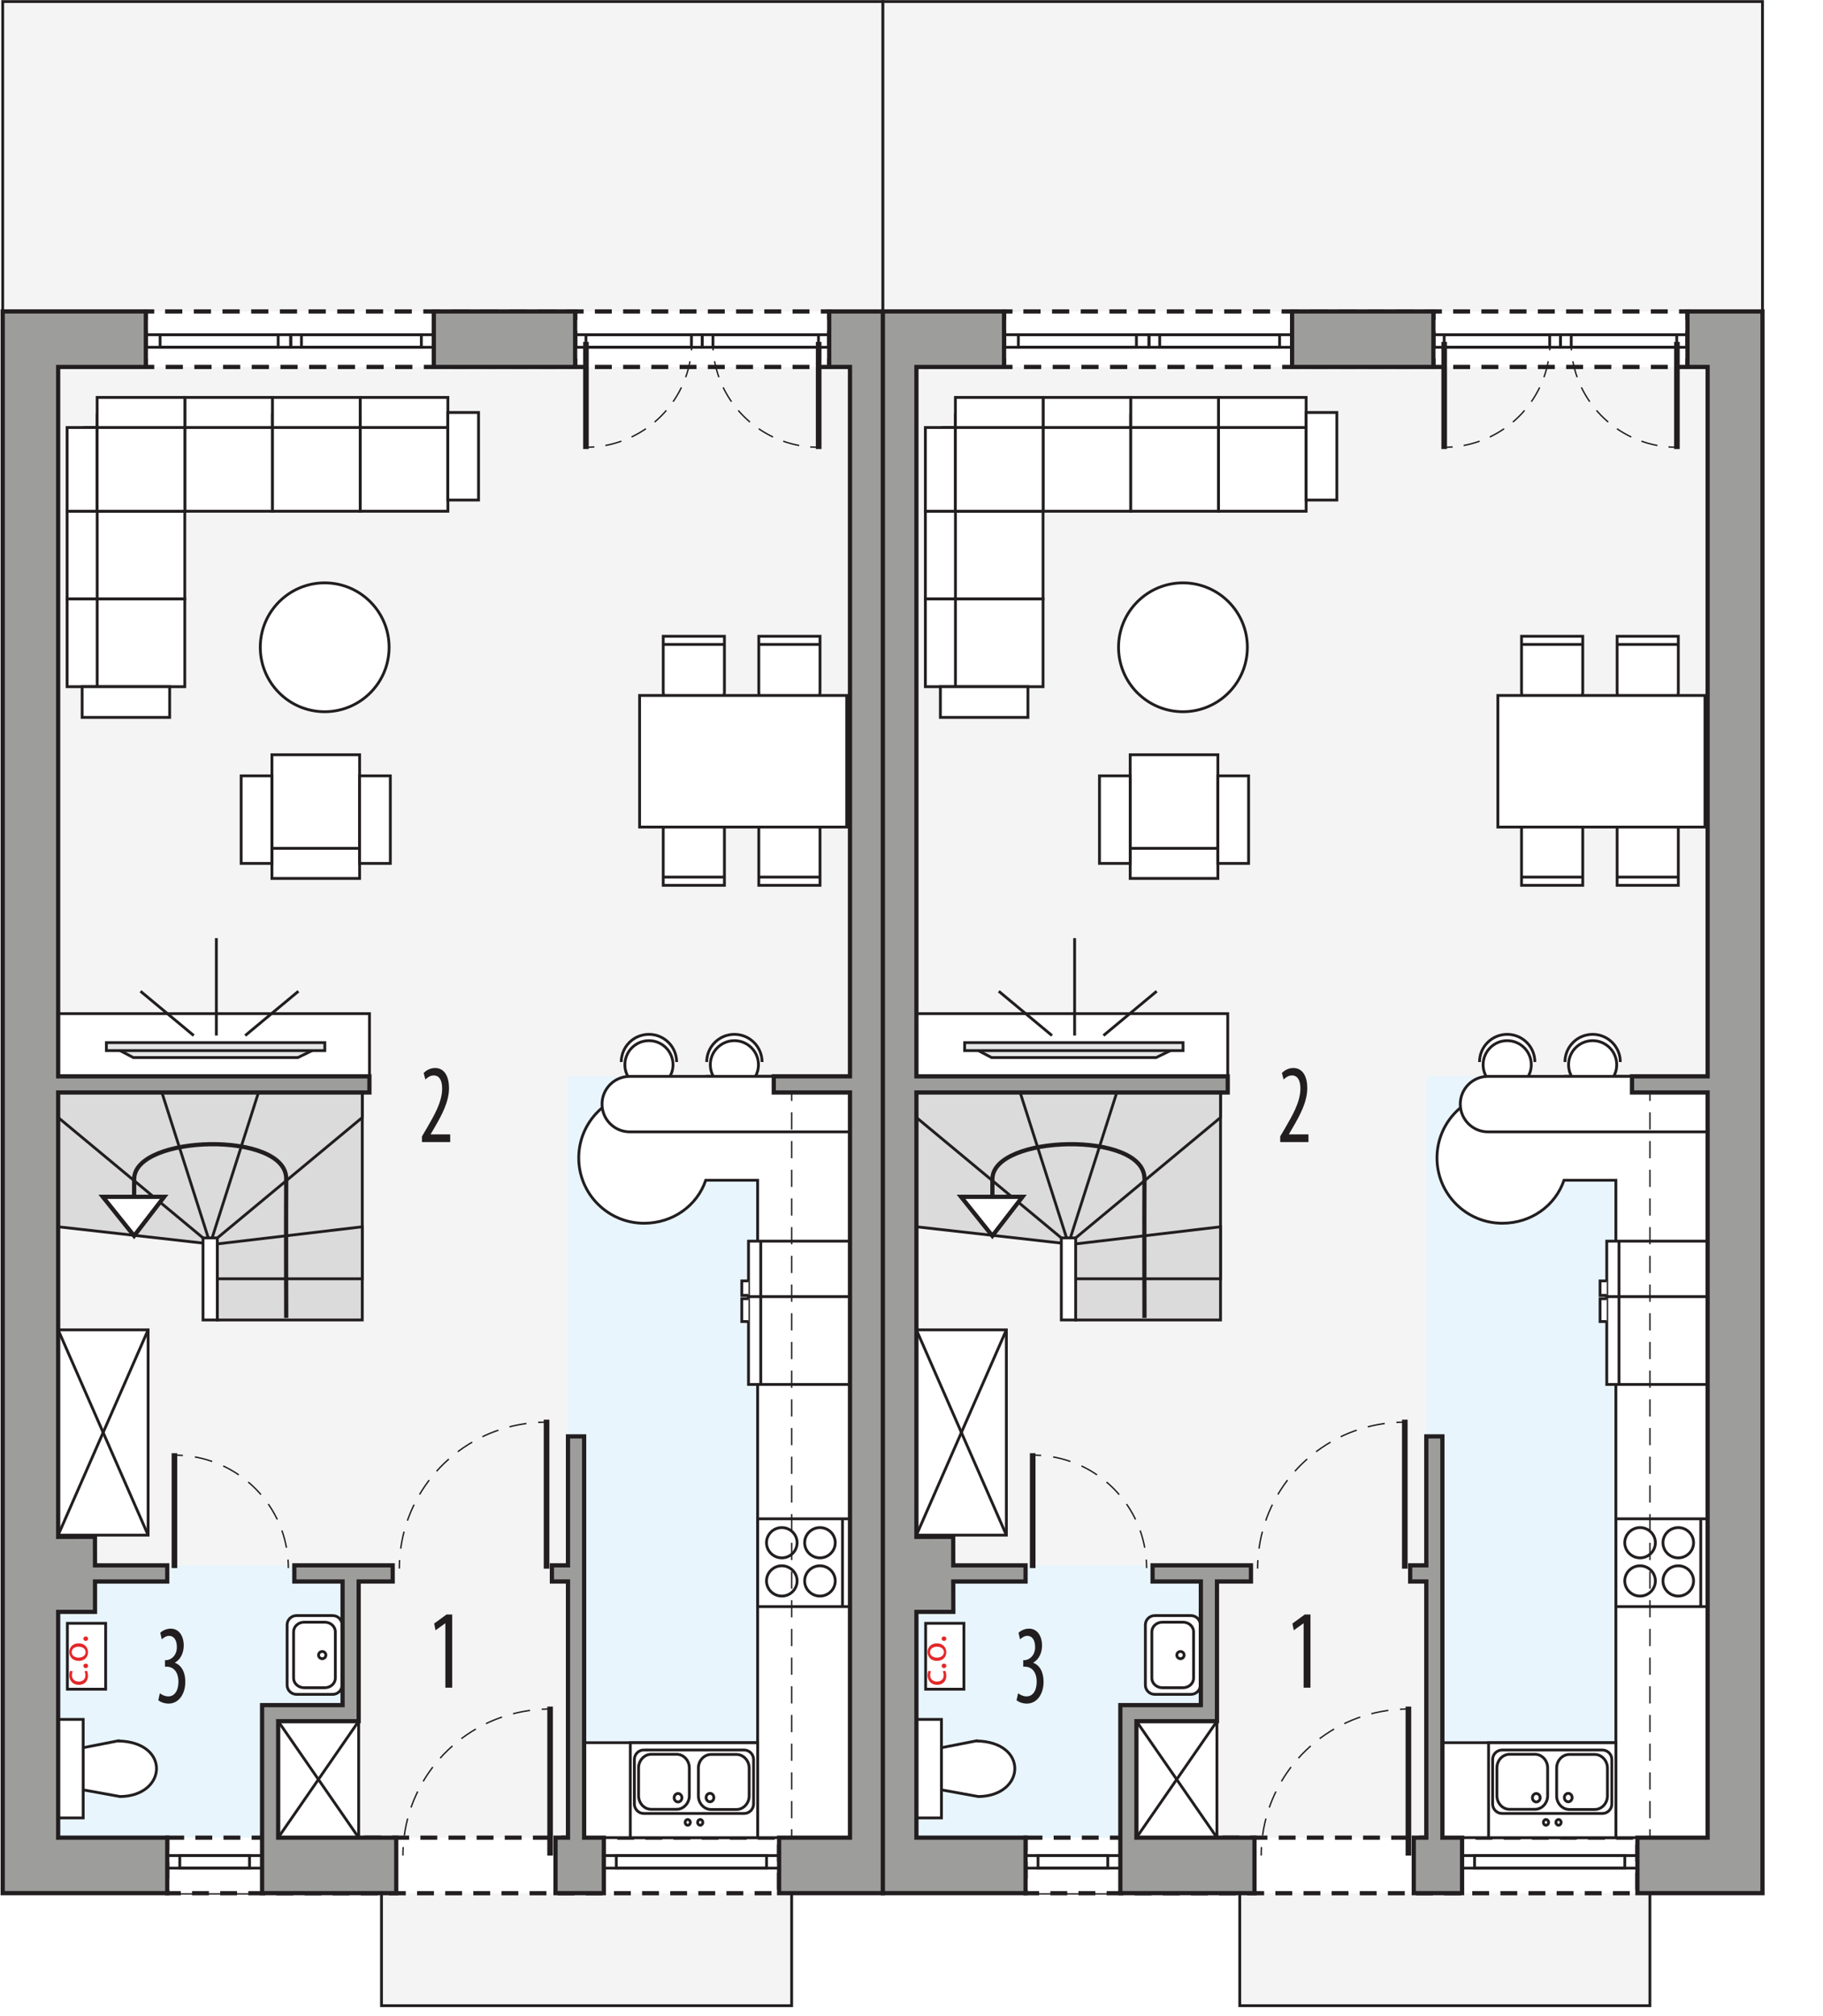 <?xml version="1.0" encoding="UTF-8"?><svg id="a" xmlns="http://www.w3.org/2000/svg" xmlns:xlink="http://www.w3.org/1999/xlink" viewBox="0 0 324.07 358.26"><defs><filter id="b" filterUnits="userSpaceOnUse"><feOffset dx="-.85" dy=".85"/><feGaussianBlur result="c" stdDeviation=".71"/><feFlood flood-color="#221e20" flood-opacity=".75"/><feComposite in2="c" operator="in"/><feComposite in="SourceGraphic"/></filter><filter id="d" filterUnits="userSpaceOnUse"><feOffset dx="-.85" dy=".85"/><feGaussianBlur result="e" stdDeviation=".71"/><feFlood flood-color="#221e20" flood-opacity=".75"/><feComposite in2="e" operator="in"/><feComposite in="SourceGraphic"/></filter></defs><polygon points="156.95 .28 .48 .28 .48 56.35 102.25 56.35 .48 55.35 .48 336.46 67.82 336.46 67.82 356.46 140.73 356.46 140.73 336.46 156.95 336.46 156.95 .28" style="fill:#f4f4f4; stroke:#221e20; stroke-miterlimit:10; stroke-width:.5px;"/><polygon points="60.9 278.2 10.34 278.2 10.34 326.6 46.59 326.6 46.59 303.04 60.9 303.04 60.9 278.2" style="fill:#e8f5fc; fill-rule:evenodd; stroke-width:0px;"/><rect x="100.97" y="191.29" width="50.89" height="135.3" style="fill:#e8f5fc; stroke-width:0px;"/><rect x="25.92" y="55.35" width="76.33" height="9.87" style="fill:#fff; stroke-width:0px;"/><polyline points="102.25 56.85 102.25 55.35 100.75 55.35" style="fill:none; stroke:#221e20; stroke-miterlimit:10; stroke-width:.75px;"/><line x1="98.71" y1="55.35" x2="28.44" y2="55.35" style="fill:none; stroke:#221e20; stroke-dasharray:0 0 3.06 2.04; stroke-miterlimit:10; stroke-width:.75px;"/><polyline points="27.42 55.35 25.92 55.35 25.92 56.85" style="fill:none; stroke:#221e20; stroke-miterlimit:10; stroke-width:.75px;"/><line x1="25.92" y1="58.81" x2="25.92" y2="62.74" style="fill:none; stroke:#221e20; stroke-dasharray:0 0 2.94 1.96; stroke-miterlimit:10; stroke-width:.75px;"/><polyline points="25.92 63.72 25.92 65.22 27.42 65.22" style="fill:none; stroke:#221e20; stroke-miterlimit:10; stroke-width:.75px;"/><line x1="29.45" y1="65.22" x2="99.73" y2="65.22" style="fill:none; stroke:#221e20; stroke-dasharray:0 0 3.06 2.04; stroke-miterlimit:10; stroke-width:.75px;"/><polyline points="100.75 65.22 102.25 65.22 102.25 63.72" style="fill:none; stroke:#221e20; stroke-miterlimit:10; stroke-width:.75px;"/><line x1="102.25" y1="61.76" x2="102.25" y2="57.83" style="fill:none; stroke:#221e20; stroke-dasharray:0 0 2.94 1.96; stroke-miterlimit:10; stroke-width:.75px;"/><rect x="102.25" y="55.35" width="45.16" height="9.87" style="fill:#fff; stroke-width:0px;"/><polyline points="147.41 56.85 147.41 55.35 145.91 55.35" style="fill:none; stroke:#221e20; stroke-miterlimit:10; stroke-width:.75px;"/><line x1="143.9" y1="55.35" x2="104.75" y2="55.35" style="fill:none; stroke:#221e20; stroke-dasharray:0 0 3.01 2.01; stroke-miterlimit:10; stroke-width:.75px;"/><polyline points="103.75 55.35 102.25 55.35 102.25 56.85" style="fill:none; stroke:#221e20; stroke-miterlimit:10; stroke-width:.75px;"/><line x1="102.25" y1="58.81" x2="102.25" y2="62.74" style="fill:none; stroke:#221e20; stroke-dasharray:0 0 2.94 1.96; stroke-miterlimit:10; stroke-width:.75px;"/><polyline points="102.25 63.72 102.25 65.22 103.75 65.22" style="fill:none; stroke:#221e20; stroke-miterlimit:10; stroke-width:.75px;"/><line x1="105.75" y1="65.22" x2="144.9" y2="65.22" style="fill:none; stroke:#221e20; stroke-dasharray:0 0 3.01 2.01; stroke-miterlimit:10; stroke-width:.75px;"/><polyline points="145.91 65.22 147.41 65.22 147.41 63.72" style="fill:none; stroke:#221e20; stroke-miterlimit:10; stroke-width:.75px;"/><line x1="147.41" y1="61.76" x2="147.41" y2="57.83" style="fill:none; stroke:#221e20; stroke-dasharray:0 0 2.94 1.96; stroke-miterlimit:10; stroke-width:.75px;"/><rect x="29.73" y="326.6" width="108.77" height="9.87" style="fill:#fff; stroke:#221e20; stroke-dasharray:0 0 3 2; stroke-miterlimit:10; stroke-width:.75px;"/><rect x="10.34" y="236.35" width="15.99" height="36.48" style="fill:#fff; stroke:#221e20; stroke-miterlimit:22.93; stroke-width:.5px;"/><line x1="10.34" y1="236.35" x2="26.33" y2="272.83" style="fill:#fff; stroke:#221e20; stroke-miterlimit:22.93; stroke-width:.5px;"/><line x1="26.33" y1="236.35" x2="10.34" y2="272.83" style="fill:#fff; stroke:#221e20; stroke-miterlimit:22.93; stroke-width:.5px;"/><rect x="49.45" y="305.9" width="14.31" height="20.69" style="fill:#fff; stroke:#221e20; stroke-miterlimit:22.93; stroke-width:.5px;"/><line x1="49.45" y1="305.9" x2="63.76" y2="326.6" style="fill:#fff; stroke:#221e20; stroke-miterlimit:22.93; stroke-width:.5px;"/><line x1="63.76" y1="305.9" x2="49.45" y2="326.6" style="fill:#fff; stroke:#221e20; stroke-miterlimit:22.93; stroke-width:.5px;"/><polygon points="38.64 194.16 10.34 194.16 10.34 218.03 38.64 221.22 38.64 234.59 64.4 234.59 64.4 194.16 38.64 194.16" style="fill:#dbdbdb; fill-rule:evenodd; stroke:#221e20; stroke-miterlimit:22.93; stroke-width:.5px;"/><polygon points="64.4 218.03 38.64 221.07 38.64 227.27 64.4 227.27 64.4 218.03" style="fill:#dbdbdb; fill-rule:evenodd; stroke:#221e20; stroke-miterlimit:22.93; stroke-width:.5px;"/><polygon points="64.4 194.16 45.95 194.16 37.37 221.07 64.4 198.61 64.4 194.16" style="fill:#dbdbdb; fill-rule:evenodd; stroke:#221e20; stroke-miterlimit:22.93; stroke-width:.5px;"/><polygon points="10.34 194.16 28.78 194.16 37.37 221.07 10.34 198.61 10.34 194.16" style="fill:#dbdbdb; fill-rule:evenodd; stroke:#221e20; stroke-miterlimit:22.93; stroke-width:.5px;"/><rect x="36.09" y="220.01" width="2.54" height="14.58" style="fill:#fff; stroke:#221e20; stroke-miterlimit:22.93; stroke-width:.5px;"/><path d="M20.96,309.4l-6.18,1.21v7.49l6.57,1.19c8.37-.1,9.02-9.73-.39-9.88Z" style="fill:#fff; fill-rule:evenodd; stroke:#221e20; stroke-miterlimit:22.93; stroke-width:.5px;"/><rect x="10.34" y="305.58" width="4.45" height="17.51" style="fill:#fff; stroke:#221e20; stroke-miterlimit:22.93; stroke-width:.5px;"/><path d="M52.72,301.13c-.93,0-1.68-.74-1.68-1.65v-10.7c0-.91.75-1.65,1.68-1.65h6.41c.93,0,1.68.74,1.68,1.65v10.7c0,.91-.75,1.65-1.68,1.65h-6.41Z" style="fill:#fff; fill-rule:evenodd; stroke:#221e20; stroke-miterlimit:22.93; stroke-width:.5px;"/><path d="M54.07,299.95c-1.04,0-1.88-.77-1.88-1.71v-8.23c0-.94.84-1.71,1.88-1.71h3.66c1.04,0,1.88.77,1.88,1.71v8.23c0,.95-.84,1.71-1.88,1.71h-3.66Z" style="fill:#fff; fill-rule:evenodd; stroke:#221e20; stroke-miterlimit:22.93; stroke-width:.5px;"/><path d="M57.28,294.79c-.36,0-.65-.29-.65-.64s.29-.64.65-.64.65.29.65.64-.29.64-.65.64Z" style="fill:#fff; fill-rule:evenodd; stroke:#221e20; stroke-miterlimit:22.93; stroke-width:.5px;"/><path d="M114.49,194.18c-6.41,0-11.61,5.2-11.61,11.61s5.2,11.61,11.61,11.61c5.09,0,9.41-3.08,10.97-7.64h9.22v99.96h-30.85v16.87h48.02v-135.3h-26.4" style="fill:#fff; stroke:#221e20; stroke-miterlimit:22.93; stroke-width:.5px;"/><rect x="107.34" y="329.78" width="31.17" height="2.23" style="fill:none; stroke:#221e20; stroke-miterlimit:10; stroke-width:.5px;"/><rect x="109.56" y="329.78" width="26.71" height="2.23" style="fill:none; stroke:#221e20; stroke-miterlimit:10; stroke-width:.5px;"/><rect x="29.73" y="329.78" width="16.86" height="2.23" style="fill:none; stroke:#221e20; stroke-miterlimit:10; stroke-width:.5px;"/><rect x="31.96" y="329.78" width="12.4" height="2.23" style="fill:none; stroke:#221e20; stroke-miterlimit:10; stroke-width:.5px;"/><rect x="25.92" y="59.49" width="25.76" height="2.23" style="fill:none; stroke:#221e20; stroke-miterlimit:10; stroke-width:.5px;"/><rect x="28.46" y="59.49" width="20.99" height="2.23" style="fill:none; stroke:#221e20; stroke-miterlimit:10; stroke-width:.5px;"/><rect x="51.68" y="59.49" width="25.44" height="2.23" style="fill:none; stroke:#221e20; stroke-miterlimit:10; stroke-width:.5px;"/><rect x="53.59" y="59.49" width="21.31" height="2.23" style="fill:none; stroke:#221e20; stroke-miterlimit:10; stroke-width:.5px;"/><line x1="97.16" y1="278.79" x2="97.16" y2="252.31" style="fill:none; stroke:#221e20; stroke-miterlimit:22.93;"/><path d="M70.99,278.77c0-.5.01-1,.04-1.5" style="fill:none; stroke:#221e20; stroke-miterlimit:22.93; stroke-width:.25px;"/><path d="M71.23,275.23c1.63-11.88,11.31-21.21,23.4-22.36" style="fill:none; stroke:#221e20; stroke-dasharray:0 0 3.08 2.05; stroke-miterlimit:22.93; stroke-width:.25px;"/><path d="M95.66,252.79c.5-.03,1-.04,1.5-.04" style="fill:none; stroke:#221e20; stroke-miterlimit:22.93; stroke-width:.25px;"/><line x1="97.79" y1="329.78" x2="97.79" y2="303.3" style="fill:none; stroke:#221e20; stroke-miterlimit:22.93;"/><path d="M71.63,329.77c0-.5.01-1,.04-1.5" style="fill:none; stroke:#221e20; stroke-miterlimit:22.93; stroke-width:.25px;"/><path d="M71.87,326.22c1.63-11.88,11.31-21.21,23.4-22.36" style="fill:none; stroke:#221e20; stroke-dasharray:0 0 3.08 2.05; stroke-miterlimit:22.93; stroke-width:.25px;"/><path d="M96.29,303.78c.5-.03,1-.04,1.5-.04" style="fill:none; stroke:#221e20; stroke-miterlimit:22.93; stroke-width:.25px;"/><rect x="102.25" y="59.49" width="22.58" height="2.23" style="fill:none; stroke:#221e20; stroke-miterlimit:10; stroke-width:.5px;"/><rect x="104.16" y="59.49" width="18.76" height="2.23" style="fill:none; stroke:#221e20; stroke-miterlimit:10; stroke-width:.5px;"/><rect x="124.83" y="59.49" width="22.58" height="2.23" style="fill:none; stroke:#221e20; stroke-miterlimit:10; stroke-width:.5px;"/><rect x="126.74" y="59.49" width="18.76" height="2.23" style="fill:none; stroke:#221e20; stroke-miterlimit:10; stroke-width:.5px;"/><line x1="104.16" y1="60.76" x2="104.16" y2="79.81" style="fill:none; stroke:#221e20; stroke-miterlimit:22.93;"/><path d="M122.98,60.77c0,.5-.02,1-.06,1.5" style="fill:none; stroke:#221e20; stroke-miterlimit:22.93; stroke-width:.25px;"/><path d="M122.66,64.21c-1.48,7.9-7.94,14.06-16.03,15.12" style="fill:none; stroke:#221e20; stroke-dasharray:0 0 2.94 1.96; stroke-miterlimit:22.93; stroke-width:.25px;"/><path d="M105.66,79.43c-.49.04-.99.06-1.5.06" style="fill:none; stroke:#221e20; stroke-miterlimit:22.93; stroke-width:.25px;"/><line x1="145.53" y1="60.76" x2="145.53" y2="79.81" style="fill:none; stroke:#221e20; stroke-miterlimit:22.93;"/><path d="M126.71,60.77c0,.5.02,1,.06,1.5" style="fill:none; stroke:#221e20; stroke-miterlimit:22.93; stroke-width:.25px;"/><path d="M127.03,64.21c1.48,7.9,7.94,14.06,16.03,15.12" style="fill:none; stroke:#221e20; stroke-dasharray:0 0 2.94 1.96; stroke-miterlimit:22.93; stroke-width:.25px;"/><path d="M144.03,79.43c.49.04.99.06,1.5.06" style="fill:none; stroke:#221e20; stroke-miterlimit:22.93; stroke-width:.25px;"/><line x1="31.01" y1="278.68" x2="31.01" y2="258.27" style="fill:none; stroke:#221e20; stroke-miterlimit:22.93;"/><path d="M51.26,278.68c0-.5-.02-1-.06-1.5" style="fill:none; stroke:#221e20; stroke-miterlimit:22.93; stroke-width:.25px;"/><path d="M50.93,275.07c-1.57-8.55-8.59-15.21-17.37-16.3" style="fill:none; stroke:#221e20; stroke-dasharray:0 0 3.18 2.12; stroke-miterlimit:22.93; stroke-width:.25px;"/><path d="M32.51,258.67c-.5-.04-1-.05-1.5-.05" style="fill:none; stroke:#221e20; stroke-miterlimit:22.93; stroke-width:.25px;"/><rect x="133.06" y="220.58" width="18.8" height="9.87" style="fill:#fff; stroke:#221e20; stroke-miterlimit:22.93; stroke-width:.5px;"/><line x1="135.24" y1="230.45" x2="135.24" y2="220.58" style="fill:#fff; stroke:#221e20; stroke-miterlimit:22.93; stroke-width:.5px;"/><polyline points="133.06 230.22 131.87 230.22 131.87 227.65 133.06 227.65" style="fill:#fff; fill-rule:evenodd; stroke:#221e20; stroke-miterlimit:22.93; stroke-width:.5px;"/><rect x="133.06" y="230.45" width="18.8" height="15.6" style="fill:#fff; stroke:#221e20; stroke-miterlimit:22.93; stroke-width:.5px;"/><line x1="135.24" y1="230.45" x2="135.24" y2="246.05" style="fill:#fff; stroke:#221e20; stroke-miterlimit:22.93; stroke-width:.5px;"/><polyline points="133.06 230.81 131.87 230.81 131.87 234.87 133.06 234.87" style="fill:#fff; fill-rule:evenodd; stroke:#221e20; stroke-miterlimit:22.93; stroke-width:.5px;"/><rect x="134.69" y="269.93" width="17.19" height="15.6" style="fill:#fff; stroke:#221e20; stroke-miterlimit:22.93; stroke-width:.5px;"/><path d="M143.04,280.97c0-1.48,1.22-2.69,2.72-2.69s2.72,1.21,2.72,2.69-1.22,2.69-2.72,2.69-2.72-1.21-2.72-2.69h0Z" style="fill:#fff; fill-rule:evenodd; stroke:#221e20; stroke-miterlimit:22.93; stroke-width:.5px;"/><path d="M143.04,274.18c0-1.48,1.22-2.69,2.72-2.69s2.72,1.21,2.72,2.69-1.22,2.69-2.72,2.69-2.72-1.21-2.72-2.69h0Z" style="fill:#fff; fill-rule:evenodd; stroke:#221e20; stroke-miterlimit:22.93; stroke-width:.5px;"/><path d="M136.26,274.18c0-1.48,1.22-2.69,2.72-2.69s2.72,1.21,2.72,2.69-1.22,2.69-2.72,2.69-2.72-1.21-2.72-2.69h0Z" style="fill:#fff; fill-rule:evenodd; stroke:#221e20; stroke-miterlimit:22.93; stroke-width:.5px;"/><path d="M136.26,280.97c0-1.48,1.22-2.69,2.72-2.69s2.72,1.21,2.72,2.69-1.22,2.69-2.72,2.69-2.72-1.21-2.72-2.69h0Z" style="fill:#fff; fill-rule:evenodd; stroke:#221e20; stroke-miterlimit:22.93; stroke-width:.5px;"/><line x1="149.77" y1="269.93" x2="149.77" y2="285.53" style="fill:#fff; stroke:#221e20; stroke-miterlimit:22.93; stroke-width:.5px;"/><rect x="10.34" y="180.15" width="55.34" height="11.14" style="fill:#fff; stroke:#221e20; stroke-miterlimit:22.93; stroke-width:.5px;"/><polygon points="20.22 186.13 23.69 187.95 52.96 187.95 56.69 186.13 20.22 186.13" style="fill:#e5e6e6; fill-rule:evenodd; stroke:#221e20; stroke-miterlimit:10; stroke-width:.5px;"/><rect x="18.91" y="185.3" width="38.83" height="1.42" style="fill:#e5e6e6; stroke:#221e20; stroke-miterlimit:10; stroke-width:.5px;"/><line x1="38.46" y1="184.04" x2="38.46" y2="166.73" style="fill:#e5e6e6; stroke:#221e20; stroke-miterlimit:10; stroke-width:.5px;"/><line x1="43.59" y1="184.04" x2="53.05" y2="176.17" style="fill:#e5e6e6; stroke:#221e20; stroke-miterlimit:10; stroke-width:.5px;"/><line x1="24.98" y1="176.17" x2="34.44" y2="184.04" style="fill:#e5e6e6; stroke:#221e20; stroke-miterlimit:10; stroke-width:.5px;"/><path d="M110.44,188.75c0-2.72,2.2-4.92,4.92-4.92s4.92,2.2,4.92,4.92" style="fill:#fff; fill-rule:evenodd; stroke:#221e20; stroke-miterlimit:22.93; stroke-width:.5px;"/><path d="M119.64,189.23c0,2.36-1.92,4.28-4.28,4.28s-4.28-1.92-4.28-4.28,1.92-4.28,4.28-4.28,4.28,1.92,4.28,4.28Z" style="fill:#fff; fill-rule:evenodd; stroke:#221e20; stroke-miterlimit:22.93; stroke-width:.5px;"/><path d="M125.63,188.75c0-2.72,2.2-4.92,4.92-4.92s4.92,2.2,4.92,4.92" style="fill:#fff; fill-rule:evenodd; stroke:#221e20; stroke-miterlimit:22.93; stroke-width:.5px;"/><path d="M134.83,189.23c0,2.36-1.92,4.28-4.28,4.28s-4.28-1.92-4.28-4.28,1.92-4.28,4.28-4.28,4.28,1.92,4.28,4.28Z" style="fill:#fff; fill-rule:evenodd; stroke:#221e20; stroke-miterlimit:22.93; stroke-width:.5px;"/><path d="M151.86,201.16h-39.91c-2.72,0-4.93-2.21-4.93-4.93h0c0-2.73,2.21-4.93,4.93-4.93h39.91" style="fill:#fff; stroke:#221e20; stroke-miterlimit:22.93; stroke-width:.5px;"/><path d="M144.26,124.77h-7.87c-.83,0-1.5-.79-1.5-1.75v-9.94h10.88v9.94c0,.96-.68,1.75-1.51,1.75Z" style="fill:#fff; fill-rule:evenodd; stroke:#221e20; stroke-miterlimit:22.93; stroke-width:.5px;"/><line x1="145.91" y1="114.53" x2="135.03" y2="114.53" style="fill:#fff; stroke:#221e20; stroke-miterlimit:22.93; stroke-width:.5px;"/><path d="M144.26,145.65h-7.87c-.83,0-1.5.79-1.5,1.75v9.94h10.88v-9.94c0-.96-.68-1.75-1.51-1.75Z" style="fill:#fff; fill-rule:evenodd; stroke:#221e20; stroke-miterlimit:22.93; stroke-width:.5px;"/><line x1="145.91" y1="155.88" x2="135.03" y2="155.88" style="fill:#fff; stroke:#221e20; stroke-miterlimit:22.93; stroke-width:.5px;"/><path d="M127.27,124.77h-7.86c-.83,0-1.51-.79-1.51-1.75v-9.94h10.88v9.94c0,.96-.68,1.75-1.51,1.75Z" style="fill:#fff; fill-rule:evenodd; stroke:#221e20; stroke-miterlimit:22.93; stroke-width:.5px;"/><line x1="128.92" y1="114.53" x2="118.04" y2="114.53" style="fill:#fff; stroke:#221e20; stroke-miterlimit:22.93; stroke-width:.5px;"/><path d="M127.27,145.65h-7.86c-.83,0-1.51.79-1.51,1.75v9.94h10.88v-9.94c0-.96-.68-1.75-1.51-1.75Z" style="fill:#fff; fill-rule:evenodd; stroke:#221e20; stroke-miterlimit:22.93; stroke-width:.5px;"/><line x1="128.92" y1="155.88" x2="118.04" y2="155.88" style="fill:#fff; stroke:#221e20; stroke-miterlimit:22.93; stroke-width:.5px;"/><rect x="113.7" y="123.6" width="36.82" height="23.39" style="fill:#fff; stroke:#221e20; stroke-miterlimit:22.93; stroke-width:.5px;"/><rect x="15.07" y="75.98" width="17.08" height="14.89" style="fill:#fff; stroke:#221e20; stroke-linecap:round; stroke-miterlimit:10; stroke-width:.5px;"/><rect x="15.77" y="90.87" width="17.08" height="15.59" style="fill:#fff; stroke:#221e20; stroke-linecap:round; stroke-miterlimit:10; stroke-width:.5px;"/><rect x="15.77" y="106.45" width="17.08" height="15.59" style="fill:#fff; stroke:#221e20; stroke-linecap:round; stroke-miterlimit:10; stroke-width:.5px;"/><rect x="11.93" y="75.98" width="5.35" height="14.89" style="fill:#fff; stroke:#221e20; stroke-linecap:square; stroke-miterlimit:10; stroke-width:.5px;"/><rect x="11.93" y="90.87" width="5.35" height="15.59" style="fill:#fff; stroke:#221e20; stroke-linecap:square; stroke-miterlimit:10; stroke-width:.5px;"/><rect x="11.93" y="106.45" width="5.35" height="15.59" style="fill:#fff; stroke:#221e20; stroke-linecap:square; stroke-miterlimit:10; stroke-width:.5px;"/><rect x="64.03" y="73.78" width="15.59" height="17.08" style="fill:#fff; stroke:#221e20; stroke-linecap:round; stroke-miterlimit:10; stroke-width:.5px;"/><rect x="32.85" y="73.78" width="15.59" height="17.08" style="fill:#fff; stroke:#221e20; stroke-linecap:round; stroke-miterlimit:10; stroke-width:.5px;"/><rect x="17.27" y="73.78" width="15.59" height="17.08" style="fill:#fff; stroke:#221e20; stroke-linecap:round; stroke-miterlimit:10; stroke-width:.5px;"/><rect x="64.03" y="70.63" width="15.59" height="5.35" style="fill:#fff; stroke:#221e20; stroke-linecap:square; stroke-miterlimit:10; stroke-width:.5px;"/><rect x="32.86" y="70.63" width="15.59" height="5.35" style="fill:#fff; stroke:#221e20; stroke-linecap:square; stroke-miterlimit:10; stroke-width:.5px;"/><rect x="48.44" y="73.78" width="15.59" height="17.08" style="fill:#fff; stroke:#221e20; stroke-linecap:round; stroke-miterlimit:10; stroke-width:.5px;"/><rect x="48.44" y="70.63" width="15.59" height="5.35" style="fill:#fff; stroke:#221e20; stroke-linecap:square; stroke-miterlimit:10; stroke-width:.5px;"/><rect x="17.27" y="70.63" width="15.59" height="5.35" style="fill:#fff; stroke:#221e20; stroke-linecap:square; stroke-miterlimit:10; stroke-width:.5px;"/><rect x="14.6" y="122.04" width="15.56" height="5.46" style="fill:#fff; stroke:#221e20; stroke-linecap:square; stroke-miterlimit:10; stroke-width:.5px;"/><rect x="79.61" y="73.31" width="5.46" height="15.56" style="fill:#fff; stroke:#221e20; stroke-linecap:square; stroke-miterlimit:10; stroke-width:.5px;"/><rect x="48.34" y="134.14" width="15.59" height="18.83" style="fill:#fff; stroke:#221e20; stroke-linecap:round; stroke-miterlimit:10; stroke-width:.5px;"/><rect x="48.34" y="150.77" width="15.59" height="5.35" style="fill:#fff; stroke:#221e20; stroke-linecap:square; stroke-miterlimit:10; stroke-width:.5px;"/><rect x="42.87" y="137.89" width="5.46" height="15.56" style="fill:#fff; stroke:#221e20; stroke-linecap:square; stroke-miterlimit:10; stroke-width:.5px;"/><rect x="63.93" y="137.89" width="5.46" height="15.56" style="fill:#fff; stroke:#221e20; stroke-linecap:square; stroke-miterlimit:10; stroke-width:.5px;"/><circle cx="57.72" cy="115.04" r="11.45" style="fill:#fff; stroke:#221e20; stroke-miterlimit:10; stroke-width:.5px;"/><line x1="140.73" y1="194.16" x2="140.73" y2="195.66" style="fill:none; stroke:#221e20; stroke-miterlimit:10; stroke-width:.25px;"/><line x1="140.73" y1="197.69" x2="140.73" y2="324.08" style="fill:none; stroke:#221e20; stroke-dasharray:0 0 3.06 2.04; stroke-miterlimit:10; stroke-width:.25px;"/><line x1="140.73" y1="325.1" x2="140.73" y2="326.6" style="fill:none; stroke:#221e20; stroke-miterlimit:10; stroke-width:.25px;"/><rect x="11.98" y="288.5" width="6.8" height="11.71" style="fill:#fff; stroke:#221e20; stroke-miterlimit:22.93; stroke-width:.5px;"/><g style="filter:url(#b);"><path d="M16.31,296.08c.08.15.18.49.18.92,0,.96-.65,1.59-1.63,1.59s-1.69-.67-1.69-1.71c0-.34.09-.65.17-.8l.45.13c-.08.14-.15.36-.15.67,0,.73.54,1.13,1.21,1.13.74,0,1.19-.47,1.19-1.11,0-.33-.09-.55-.16-.71l.43-.1Z" style="fill:#e32729; stroke-width:0px;"/><path d="M16.09,295.61c-.24,0-.42-.17-.42-.4s.17-.39.42-.39.42.15.42.4c0,.23-.18.39-.42.39Z" style="fill:#e32729; stroke-width:0px;"/><path d="M14.81,291.21c1.18,0,1.69.82,1.69,1.59,0,.86-.63,1.53-1.64,1.53-1.07,0-1.69-.7-1.69-1.58s.67-1.54,1.64-1.54ZM14.84,293.75c.7,0,1.23-.4,1.23-.97s-.52-.97-1.24-.97c-.54,0-1.23.27-1.23.96s.63.98,1.24.98Z" style="fill:#e32729; stroke-width:0px;"/><path d="M16.09,290.78c-.24,0-.42-.17-.42-.4s.17-.39.42-.39.42.15.42.4c0,.23-.18.39-.42.39Z" style="fill:#e32729; stroke-width:0px;"/></g><path d="M23.85,219.55s-.02-7.52,0-10.02c.07-7.9,27.11-8.57,27.03,0-.05,5.53,0,24.7,0,24.7" style="fill:none; stroke:#221e20; stroke-miterlimit:10; stroke-width:.75px;"/><polygon points="23.84 219.64 18.28 212.71 29.18 212.71 23.84 219.64" style="fill:#fff; stroke:#221e20; stroke-miterlimit:22.93; stroke-width:.75px;"/><rect x="112.05" y="309.73" width="22.64" height="16.87" style="fill:#fff; stroke:#221e20; stroke-miterlimit:22.93; stroke-width:.5px;"/><path d="M114.46,311.02h17.81c.93,0,1.69.76,1.69,1.69v7.9c0,.93-.76,1.69-1.69,1.69h-17.81c-.93,0-1.69-.76-1.69-1.69v-7.9c0-.94.76-1.7,1.7-1.7Z" style="fill:none; stroke:#221e20; stroke-miterlimit:22.93; stroke-width:.5px;"/><path d="M133.18,319.17v-4.94c0-1.33-1.02-2.42-2.26-2.42h-4.51c-1.24,0-2.26,1.09-2.26,2.42v4.94c0,1.33,1.02,2.42,2.26,2.42h4.51c1.24,0,2.26-1.09,2.26-2.42Z" style="fill:none; fill-rule:evenodd; stroke:#221e20; stroke-miterlimit:22.93; stroke-width:.5px;"/><path d="M122.54,319.14v-4.94c0-1.33-1.02-2.42-2.26-2.42h-4.51c-1.24,0-2.25,1.09-2.25,2.42v4.94c0,1.33,1.01,2.42,2.25,2.42h4.51c1.24,0,2.26-1.09,2.26-2.42Z" style="fill:none; fill-rule:evenodd; stroke:#221e20; stroke-miterlimit:22.93; stroke-width:.5px;"/><path d="M125.52,319.47c0-.41.31-.75.69-.75s.69.34.69.75c0,.41-.31.75-.69.75s-.69-.34-.69-.75Z" style="fill:none; fill-rule:evenodd; stroke:#221e20; stroke-miterlimit:22.93; stroke-width:.5px;"/><path d="M119.84,319.5c0-.41.31-.75.69-.75s.69.34.69.75-.31.75-.69.75-.69-.34-.69-.75Z" style="fill:none; fill-rule:evenodd; stroke:#221e20; stroke-miterlimit:22.93; stroke-width:.5px;"/><path d="M121.79,323.88c0-.28.21-.51.46-.51s.47.23.47.51c0,.28-.21.51-.47.51s-.46-.23-.46-.51Z" style="fill:none; fill-rule:evenodd; stroke:#221e20; stroke-miterlimit:22.93; stroke-width:.5px;"/><path d="M124.01,323.88c0-.28.21-.51.47-.51s.46.23.46.51c0,.28-.21.51-.46.51s-.47-.23-.47-.51Z" style="fill:none; fill-rule:evenodd; stroke:#221e20; stroke-miterlimit:22.93; stroke-width:.5px;"/><polygon points="65.67 194.16 65.67 191.29 10.34 191.29 10.34 65.22 25.92 65.22 25.92 55.35 .48 55.35 .48 336.46 29.73 336.46 29.73 326.6 10.34 326.6 10.34 286.47 16.89 286.47 16.89 281.07 29.73 281.07 29.73 278.2 16.89 278.2 16.88 273.13 10.34 273.14 10.34 194.16 65.67 194.16" style="fill:#9d9d9c; stroke:#221e20; stroke-miterlimit:10; stroke-width:.75px;"/><polygon points="49.45 326.6 49.45 305.9 60.9 305.9 63.76 305.9 63.76 281.07 69.81 281.07 69.81 278.2 52.32 278.2 52.32 281.07 60.9 281.07 60.9 303.04 46.59 303.04 46.59 305.9 46.59 326.6 46.59 336.46 70.44 336.46 70.44 326.6 49.45 326.6" style="fill:#9d9d9c; stroke:#221e20; stroke-miterlimit:10; stroke-width:.75px;"/><polygon points="103.84 326.6 103.84 255.28 100.97 255.28 100.97 278.2 98.11 278.2 98.11 281.07 100.97 281.07 100.97 326.6 98.75 326.6 98.75 336.46 107.34 336.46 107.34 326.6 103.84 326.6" style="fill:#9d9d9c; stroke:#221e20; stroke-miterlimit:10; stroke-width:.75px;"/><rect x="77.12" y="55.35" width="25.12" height="9.87" style="fill:#9d9d9c; stroke:#221e20; stroke-miterlimit:10; stroke-width:.75px;"/><polygon points="147.41 55.35 147.41 65.22 151.1 65.22 151.1 191.29 137.55 191.29 137.55 194.16 151.1 194.16 151.1 326.6 138.5 326.6 138.5 336.46 156.95 336.46 156.95 55.35 147.41 55.35" style="fill:#9d9d9c; stroke:#221e20; stroke-miterlimit:10; stroke-width:.75px;"/><path d="M75.01,202.97v-1l.88-1.5c1.23-2.14,2.71-4.58,2.71-7.02,0-1.44-.51-2.32-1.49-2.32-.75,0-1.23.5-1.5.72l-.3-1.16c.37-.38,1.09-.88,2.03-.88,1.73,0,2.48,1.6,2.48,3.56,0,2.44-1.28,4.8-2.56,7l-.7,1.2v.04h3.47v1.36h-5.01Z" style="fill:#221e20; stroke-width:0px;"/><path d="M28.43,300.95c.32.24.88.54,1.5.54,1.07,0,1.79-.98,1.79-2.6,0-1.7-.85-2.68-2.1-2.68h-.29v-1.16h.24c.74-.02,1.87-.72,1.87-2.32,0-1.3-.56-2-1.38-2-.51,0-.96.32-1.3.62l-.27-1.16c.38-.38,1.09-.74,1.87-.74,1.47,0,2.3,1.32,2.3,3,0,1.3-.54,2.44-1.55,3.04v.04c.93.32,1.83,1.36,1.83,3.4s-1.09,3.84-2.98,3.84c-.67,0-1.41-.24-1.82-.6l.27-1.22Z" style="fill:#221e20; stroke-width:0px;"/><path d="M79.18,288.5h-.03l-1.73,1.24-.24-1.2,2.19-1.6h1.02v13h-1.22v-11.44Z" style="fill:#221e20; stroke-width:0px;"/><polygon points="313.31 .28 156.95 .28 156.95 56.35 254.82 56.35 156.95 55.35 156.95 336.46 220.39 336.46 220.39 356.46 293.3 356.46 293.3 336.46 313.31 336.46 313.31 .28" style="fill:#f4f4f4; stroke:#221e20; stroke-miterlimit:10; stroke-width:.5px;"/><polygon points="213.47 278.2 162.91 278.2 162.91 326.6 199.16 326.6 199.16 303.04 213.47 303.04 213.47 278.2" style="fill:#e8f5fc; fill-rule:evenodd; stroke-width:0px;"/><rect x="253.55" y="191.29" width="50.89" height="135.3" style="fill:#e8f5fc; stroke-width:0px;"/><rect x="178.49" y="55.35" width="76.33" height="9.87" style="fill:#fff; stroke-width:0px;"/><polyline points="254.82 56.85 254.82 55.35 253.32 55.35" style="fill:none; stroke:#221e20; stroke-miterlimit:10; stroke-width:.75px;"/><line x1="251.28" y1="55.35" x2="181.01" y2="55.35" style="fill:none; stroke:#221e20; stroke-dasharray:0 0 3.06 2.04; stroke-miterlimit:10; stroke-width:.75px;"/><polyline points="179.99 55.35 178.49 55.35 178.49 56.85" style="fill:none; stroke:#221e20; stroke-miterlimit:10; stroke-width:.75px;"/><line x1="178.49" y1="58.81" x2="178.49" y2="62.74" style="fill:none; stroke:#221e20; stroke-dasharray:0 0 2.94 1.96; stroke-miterlimit:10; stroke-width:.75px;"/><polyline points="178.49 63.72 178.49 65.22 179.99 65.22" style="fill:none; stroke:#221e20; stroke-miterlimit:10; stroke-width:.75px;"/><line x1="182.03" y1="65.22" x2="252.3" y2="65.22" style="fill:none; stroke:#221e20; stroke-dasharray:0 0 3.06 2.04; stroke-miterlimit:10; stroke-width:.75px;"/><polyline points="253.32 65.22 254.82 65.22 254.82 63.72" style="fill:none; stroke:#221e20; stroke-miterlimit:10; stroke-width:.75px;"/><line x1="254.82" y1="61.76" x2="254.82" y2="57.83" style="fill:none; stroke:#221e20; stroke-dasharray:0 0 2.94 1.96; stroke-miterlimit:10; stroke-width:.75px;"/><rect x="254.82" y="55.35" width="45.16" height="9.87" style="fill:#fff; stroke-width:0px;"/><polyline points="299.98 56.85 299.98 55.35 298.48 55.35" style="fill:none; stroke:#221e20; stroke-miterlimit:10; stroke-width:.75px;"/><line x1="296.47" y1="55.35" x2="257.32" y2="55.35" style="fill:none; stroke:#221e20; stroke-dasharray:0 0 3.01 2.01; stroke-miterlimit:10; stroke-width:.75px;"/><polyline points="256.32 55.35 254.82 55.35 254.82 56.85" style="fill:none; stroke:#221e20; stroke-miterlimit:10; stroke-width:.75px;"/><line x1="254.82" y1="58.81" x2="254.82" y2="62.74" style="fill:none; stroke:#221e20; stroke-dasharray:0 0 2.94 1.96; stroke-miterlimit:10; stroke-width:.75px;"/><polyline points="254.82 63.72 254.82 65.22 256.32 65.22" style="fill:none; stroke:#221e20; stroke-miterlimit:10; stroke-width:.75px;"/><line x1="258.33" y1="65.22" x2="297.48" y2="65.22" style="fill:none; stroke:#221e20; stroke-dasharray:0 0 3.01 2.01; stroke-miterlimit:10; stroke-width:.75px;"/><polyline points="298.48 65.22 299.98 65.22 299.98 63.72" style="fill:none; stroke:#221e20; stroke-miterlimit:10; stroke-width:.75px;"/><line x1="299.98" y1="61.76" x2="299.98" y2="57.83" style="fill:none; stroke:#221e20; stroke-dasharray:0 0 2.94 1.96; stroke-miterlimit:10; stroke-width:.75px;"/><rect x="182.31" y="326.6" width="108.77" height="9.87" style="fill:#fff; stroke:#221e20; stroke-dasharray:0 0 3 2; stroke-miterlimit:10; stroke-width:.75px;"/><rect x="162.91" y="236.35" width="15.99" height="36.48" style="fill:#fff; stroke:#221e20; stroke-miterlimit:22.93; stroke-width:.5px;"/><line x1="162.91" y1="236.35" x2="178.9" y2="272.83" style="fill:#fff; stroke:#221e20; stroke-miterlimit:22.93; stroke-width:.5px;"/><line x1="178.9" y1="236.35" x2="162.91" y2="272.83" style="fill:#fff; stroke:#221e20; stroke-miterlimit:22.93; stroke-width:.5px;"/><rect x="202.02" y="305.9" width="14.31" height="20.69" style="fill:#fff; stroke:#221e20; stroke-miterlimit:22.93; stroke-width:.5px;"/><line x1="202.02" y1="305.9" x2="216.34" y2="326.6" style="fill:#fff; stroke:#221e20; stroke-miterlimit:22.93; stroke-width:.5px;"/><line x1="216.34" y1="305.9" x2="202.02" y2="326.6" style="fill:#fff; stroke:#221e20; stroke-miterlimit:22.93; stroke-width:.5px;"/><polygon points="191.21 194.16 162.91 194.16 162.91 218.03 191.21 221.22 191.21 234.59 216.97 234.59 216.97 194.16 191.21 194.16" style="fill:#dbdbdb; fill-rule:evenodd; stroke:#221e20; stroke-miterlimit:22.93; stroke-width:.5px;"/><polygon points="216.97 218.03 191.21 221.07 191.21 227.27 216.97 227.27 216.97 218.03" style="fill:#dbdbdb; fill-rule:evenodd; stroke:#221e20; stroke-miterlimit:22.93; stroke-width:.5px;"/><polygon points="216.97 194.16 198.53 194.16 189.94 221.07 216.97 198.61 216.97 194.16" style="fill:#dbdbdb; fill-rule:evenodd; stroke:#221e20; stroke-miterlimit:22.93; stroke-width:.5px;"/><polygon points="162.91 194.16 181.35 194.16 189.94 221.07 162.91 198.61 162.91 194.16" style="fill:#dbdbdb; fill-rule:evenodd; stroke:#221e20; stroke-miterlimit:22.93; stroke-width:.5px;"/><rect x="188.67" y="220.01" width="2.55" height="14.58" style="fill:#fff; stroke:#221e20; stroke-miterlimit:22.93; stroke-width:.5px;"/><path d="M173.54,309.4l-6.18,1.21v7.49l6.57,1.19c8.37-.1,9.02-9.73-.39-9.88Z" style="fill:#fff; fill-rule:evenodd; stroke:#221e20; stroke-miterlimit:22.93; stroke-width:.5px;"/><rect x="162.91" y="305.58" width="4.45" height="17.51" style="fill:#fff; stroke:#221e20; stroke-miterlimit:22.93; stroke-width:.5px;"/><path d="M205.29,301.13c-.93,0-1.68-.74-1.68-1.65v-10.7c0-.91.75-1.65,1.68-1.65h6.41c.93,0,1.68.74,1.68,1.65v10.7c0,.91-.75,1.65-1.68,1.65h-6.41Z" style="fill:#fff; fill-rule:evenodd; stroke:#221e20; stroke-miterlimit:22.93; stroke-width:.5px;"/><path d="M206.64,299.95c-1.04,0-1.88-.77-1.88-1.71v-8.23c0-.94.84-1.71,1.88-1.71h3.66c1.04,0,1.88.77,1.88,1.71v8.23c0,.95-.84,1.71-1.88,1.71h-3.66Z" style="fill:#fff; fill-rule:evenodd; stroke:#221e20; stroke-miterlimit:22.93; stroke-width:.5px;"/><path d="M209.85,294.79c-.36,0-.65-.29-.65-.64s.29-.64.65-.64.65.29.65.64-.29.64-.65.64Z" style="fill:#fff; fill-rule:evenodd; stroke:#221e20; stroke-miterlimit:22.93; stroke-width:.5px;"/><path d="M267.06,194.18c-6.41,0-11.61,5.2-11.61,11.61s5.2,11.61,11.61,11.61c5.09,0,9.41-3.08,10.97-7.64h9.22v99.96h-30.85v16.87h48.02v-135.3h-26.4" style="fill:#fff; stroke:#221e20; stroke-miterlimit:22.93; stroke-width:.5px;"/><rect x="259.91" y="329.78" width="31.17" height="2.23" style="fill:none; stroke:#221e20; stroke-miterlimit:10; stroke-width:.5px;"/><rect x="262.13" y="329.78" width="26.71" height="2.23" style="fill:none; stroke:#221e20; stroke-miterlimit:10; stroke-width:.5px;"/><rect x="182.31" y="329.78" width="16.86" height="2.23" style="fill:none; stroke:#221e20; stroke-miterlimit:10; stroke-width:.5px;"/><rect x="184.53" y="329.78" width="12.4" height="2.23" style="fill:none; stroke:#221e20; stroke-miterlimit:10; stroke-width:.5px;"/><rect x="178.49" y="59.49" width="25.76" height="2.23" style="fill:none; stroke:#221e20; stroke-miterlimit:10; stroke-width:.5px;"/><rect x="181.03" y="59.49" width="20.99" height="2.23" style="fill:none; stroke:#221e20; stroke-miterlimit:10; stroke-width:.5px;"/><rect x="204.25" y="59.49" width="25.44" height="2.23" style="fill:none; stroke:#221e20; stroke-miterlimit:10; stroke-width:.5px;"/><rect x="206.16" y="59.49" width="21.31" height="2.23" style="fill:none; stroke:#221e20; stroke-miterlimit:10; stroke-width:.5px;"/><line x1="249.73" y1="278.79" x2="249.73" y2="252.31" style="fill:none; stroke:#221e20; stroke-miterlimit:22.93;"/><path d="M223.56,278.77c0-.5.01-1,.04-1.5" style="fill:none; stroke:#221e20; stroke-miterlimit:22.93; stroke-width:.25px;"/><path d="M223.81,275.23c1.63-11.88,11.31-21.21,23.4-22.36" style="fill:none; stroke:#221e20; stroke-dasharray:0 0 3.08 2.05; stroke-miterlimit:22.93; stroke-width:.25px;"/><path d="M248.23,252.79c.5-.03,1-.04,1.5-.04" style="fill:none; stroke:#221e20; stroke-miterlimit:22.93; stroke-width:.25px;"/><line x1="250.37" y1="329.78" x2="250.37" y2="303.3" style="fill:none; stroke:#221e20; stroke-miterlimit:22.93;"/><path d="M224.2,329.77c0-.5.01-1,.04-1.5" style="fill:none; stroke:#221e20; stroke-miterlimit:22.93; stroke-width:.25px;"/><path d="M224.44,326.22c1.63-11.88,11.31-21.21,23.4-22.36" style="fill:none; stroke:#221e20; stroke-dasharray:0 0 3.08 2.05; stroke-miterlimit:22.93; stroke-width:.25px;"/><path d="M248.87,303.78c.5-.03,1-.04,1.5-.04" style="fill:none; stroke:#221e20; stroke-miterlimit:22.93; stroke-width:.25px;"/><rect x="254.82" y="59.49" width="22.58" height="2.23" style="fill:none; stroke:#221e20; stroke-miterlimit:10; stroke-width:.5px;"/><rect x="256.73" y="59.49" width="18.76" height="2.23" style="fill:none; stroke:#221e20; stroke-miterlimit:10; stroke-width:.5px;"/><rect x="277.4" y="59.49" width="22.58" height="2.23" style="fill:none; stroke:#221e20; stroke-miterlimit:10; stroke-width:.5px;"/><rect x="279.31" y="59.49" width="18.76" height="2.23" style="fill:none; stroke:#221e20; stroke-miterlimit:10; stroke-width:.5px;"/><line x1="256.73" y1="60.76" x2="256.73" y2="79.81" style="fill:none; stroke:#221e20; stroke-miterlimit:22.93;"/><path d="M275.55,60.77c0,.5-.02,1-.06,1.5" style="fill:none; stroke:#221e20; stroke-miterlimit:22.93; stroke-width:.25px;"/><path d="M275.23,64.21c-1.48,7.9-7.94,14.06-16.03,15.12" style="fill:none; stroke:#221e20; stroke-dasharray:0 0 2.94 1.96; stroke-miterlimit:22.93; stroke-width:.25px;"/><path d="M258.23,79.43c-.49.04-.99.06-1.5.06" style="fill:none; stroke:#221e20; stroke-miterlimit:22.93; stroke-width:.25px;"/><line x1="298.1" y1="60.76" x2="298.1" y2="79.81" style="fill:none; stroke:#221e20; stroke-miterlimit:22.93;"/><path d="M279.28,60.77c0,.5.02,1,.06,1.5" style="fill:none; stroke:#221e20; stroke-miterlimit:22.93; stroke-width:.25px;"/><path d="M279.6,64.21c1.48,7.9,7.94,14.06,16.03,15.12" style="fill:none; stroke:#221e20; stroke-dasharray:0 0 2.94 1.96; stroke-miterlimit:22.93; stroke-width:.25px;"/><path d="M296.6,79.43c.49.04.99.06,1.5.06" style="fill:none; stroke:#221e20; stroke-miterlimit:22.93; stroke-width:.25px;"/><line x1="183.58" y1="278.68" x2="183.58" y2="258.27" style="fill:none; stroke:#221e20; stroke-miterlimit:22.93;"/><path d="M203.83,278.68c0-.5-.02-1-.06-1.5" style="fill:none; stroke:#221e20; stroke-miterlimit:22.93; stroke-width:.25px;"/><path d="M203.5,275.07c-1.57-8.55-8.59-15.21-17.37-16.3" style="fill:none; stroke:#221e20; stroke-dasharray:0 0 3.18 2.12; stroke-miterlimit:22.93; stroke-width:.25px;"/><path d="M185.08,258.67c-.5-.04-1-.05-1.5-.05" style="fill:none; stroke:#221e20; stroke-miterlimit:22.93; stroke-width:.25px;"/><rect x="285.63" y="220.58" width="18.8" height="9.87" style="fill:#fff; stroke:#221e20; stroke-miterlimit:22.93; stroke-width:.5px;"/><line x1="287.81" y1="230.45" x2="287.81" y2="220.58" style="fill:#fff; stroke:#221e20; stroke-miterlimit:22.93; stroke-width:.5px;"/><polyline points="285.63 230.22 284.44 230.22 284.44 227.65 285.63 227.65" style="fill:#fff; fill-rule:evenodd; stroke:#221e20; stroke-miterlimit:22.93; stroke-width:.5px;"/><rect x="285.63" y="230.45" width="18.8" height="15.6" style="fill:#fff; stroke:#221e20; stroke-miterlimit:22.93; stroke-width:.5px;"/><line x1="287.81" y1="230.45" x2="287.81" y2="246.05" style="fill:#fff; stroke:#221e20; stroke-miterlimit:22.93; stroke-width:.5px;"/><polyline points="285.63 230.81 284.44 230.81 284.44 234.87 285.63 234.87" style="fill:#fff; fill-rule:evenodd; stroke:#221e20; stroke-miterlimit:22.93; stroke-width:.5px;"/><rect x="287.26" y="269.93" width="17.19" height="15.6" style="fill:#fff; stroke:#221e20; stroke-miterlimit:22.93; stroke-width:.5px;"/><path d="M295.62,280.97c0-1.48,1.22-2.69,2.72-2.69s2.72,1.21,2.72,2.69-1.22,2.69-2.72,2.69-2.72-1.21-2.72-2.69h0Z" style="fill:#fff; fill-rule:evenodd; stroke:#221e20; stroke-miterlimit:22.93; stroke-width:.5px;"/><path d="M295.62,274.18c0-1.48,1.22-2.69,2.72-2.69s2.72,1.21,2.72,2.69-1.22,2.69-2.72,2.69-2.72-1.21-2.72-2.69h0Z" style="fill:#fff; fill-rule:evenodd; stroke:#221e20; stroke-miterlimit:22.93; stroke-width:.5px;"/><path d="M288.83,274.18c0-1.48,1.22-2.69,2.72-2.69s2.72,1.21,2.72,2.69-1.22,2.69-2.72,2.69-2.72-1.21-2.72-2.69h0Z" style="fill:#fff; fill-rule:evenodd; stroke:#221e20; stroke-miterlimit:22.93; stroke-width:.5px;"/><path d="M288.83,280.97c0-1.48,1.22-2.69,2.72-2.69s2.72,1.21,2.72,2.69-1.22,2.69-2.72,2.69-2.72-1.21-2.72-2.69h0Z" style="fill:#fff; fill-rule:evenodd; stroke:#221e20; stroke-miterlimit:22.93; stroke-width:.5px;"/><line x1="302.34" y1="269.93" x2="302.34" y2="285.53" style="fill:#fff; stroke:#221e20; stroke-miterlimit:22.93; stroke-width:.5px;"/><rect x="162.91" y="180.15" width="55.34" height="11.14" style="fill:#fff; stroke:#221e20; stroke-miterlimit:22.93; stroke-width:.5px;"/><polygon points="172.79 186.13 176.26 187.95 205.53 187.95 209.27 186.13 172.79 186.13" style="fill:#e5e6e6; fill-rule:evenodd; stroke:#221e20; stroke-miterlimit:10; stroke-width:.5px;"/><rect x="171.48" y="185.3" width="38.83" height="1.42" style="fill:#e5e6e6; stroke:#221e20; stroke-miterlimit:10; stroke-width:.5px;"/><line x1="191.03" y1="184.04" x2="191.03" y2="166.73" style="fill:#e5e6e6; stroke:#221e20; stroke-miterlimit:10; stroke-width:.5px;"/><line x1="196.16" y1="184.04" x2="205.62" y2="176.17" style="fill:#e5e6e6; stroke:#221e20; stroke-miterlimit:10; stroke-width:.5px;"/><line x1="177.55" y1="176.17" x2="187.01" y2="184.04" style="fill:#e5e6e6; stroke:#221e20; stroke-miterlimit:10; stroke-width:.5px;"/><path d="M263.01,188.75c0-2.72,2.2-4.92,4.92-4.92s4.92,2.2,4.92,4.92" style="fill:#fff; fill-rule:evenodd; stroke:#221e20; stroke-miterlimit:22.93; stroke-width:.5px;"/><path d="M272.21,189.23c0,2.36-1.92,4.28-4.28,4.28s-4.28-1.92-4.28-4.28,1.92-4.28,4.28-4.28,4.28,1.92,4.28,4.28Z" style="fill:#fff; fill-rule:evenodd; stroke:#221e20; stroke-miterlimit:22.93; stroke-width:.5px;"/><path d="M278.2,188.75c0-2.72,2.2-4.92,4.92-4.92s4.92,2.2,4.92,4.92" style="fill:#fff; fill-rule:evenodd; stroke:#221e20; stroke-miterlimit:22.93; stroke-width:.5px;"/><path d="M287.4,189.23c0,2.36-1.92,4.28-4.28,4.28s-4.28-1.92-4.28-4.28,1.92-4.28,4.28-4.28,4.28,1.92,4.28,4.28Z" style="fill:#fff; fill-rule:evenodd; stroke:#221e20; stroke-miterlimit:22.93; stroke-width:.5px;"/><path d="M304.43,201.16h-39.91c-2.72,0-4.93-2.21-4.93-4.93h0c0-2.73,2.21-4.93,4.93-4.93h39.91" style="fill:#fff; stroke:#221e20; stroke-miterlimit:22.93; stroke-width:.5px;"/><path d="M296.84,124.77h-7.87c-.83,0-1.5-.79-1.5-1.75v-9.94h10.88v9.94c0,.96-.68,1.75-1.51,1.75Z" style="fill:#fff; fill-rule:evenodd; stroke:#221e20; stroke-miterlimit:22.93; stroke-width:.5px;"/><line x1="298.48" y1="114.53" x2="287.6" y2="114.53" style="fill:#fff; stroke:#221e20; stroke-miterlimit:22.93; stroke-width:.5px;"/><path d="M296.84,145.65h-7.87c-.83,0-1.5.79-1.5,1.75v9.94h10.88v-9.94c0-.96-.68-1.75-1.51-1.75Z" style="fill:#fff; fill-rule:evenodd; stroke:#221e20; stroke-miterlimit:22.93; stroke-width:.5px;"/><line x1="298.48" y1="155.88" x2="287.6" y2="155.88" style="fill:#fff; stroke:#221e20; stroke-miterlimit:22.93; stroke-width:.5px;"/><path d="M279.85,124.77h-7.86c-.83,0-1.51-.79-1.51-1.75v-9.94h10.88v9.94c0,.96-.68,1.75-1.51,1.75Z" style="fill:#fff; fill-rule:evenodd; stroke:#221e20; stroke-miterlimit:22.93; stroke-width:.5px;"/><line x1="281.49" y1="114.53" x2="270.62" y2="114.53" style="fill:#fff; stroke:#221e20; stroke-miterlimit:22.93; stroke-width:.5px;"/><path d="M279.85,145.65h-7.86c-.83,0-1.51.79-1.51,1.75v9.94h10.88v-9.94c0-.96-.68-1.75-1.51-1.75Z" style="fill:#fff; fill-rule:evenodd; stroke:#221e20; stroke-miterlimit:22.93; stroke-width:.5px;"/><line x1="281.49" y1="155.88" x2="270.62" y2="155.88" style="fill:#fff; stroke:#221e20; stroke-miterlimit:22.93; stroke-width:.5px;"/><rect x="266.27" y="123.6" width="36.82" height="23.39" style="fill:#fff; stroke:#221e20; stroke-miterlimit:22.93; stroke-width:.5px;"/><rect x="167.65" y="75.98" width="17.08" height="14.89" style="fill:#fff; stroke:#221e20; stroke-linecap:round; stroke-miterlimit:10; stroke-width:.5px;"/><rect x="168.34" y="90.87" width="17.08" height="15.59" style="fill:#fff; stroke:#221e20; stroke-linecap:round; stroke-miterlimit:10; stroke-width:.5px;"/><rect x="168.34" y="106.45" width="17.08" height="15.59" style="fill:#fff; stroke:#221e20; stroke-linecap:round; stroke-miterlimit:10; stroke-width:.5px;"/><rect x="164.5" y="75.98" width="5.35" height="14.89" style="fill:#fff; stroke:#221e20; stroke-linecap:square; stroke-miterlimit:10; stroke-width:.5px;"/><rect x="164.5" y="90.87" width="5.35" height="15.59" style="fill:#fff; stroke:#221e20; stroke-linecap:square; stroke-miterlimit:10; stroke-width:.5px;"/><rect x="164.5" y="106.45" width="5.35" height="15.59" style="fill:#fff; stroke:#221e20; stroke-linecap:square; stroke-miterlimit:10; stroke-width:.5px;"/><rect x="216.6" y="73.78" width="15.59" height="17.08" style="fill:#fff; stroke:#221e20; stroke-linecap:round; stroke-miterlimit:10; stroke-width:.5px;"/><rect x="185.43" y="73.78" width="15.59" height="17.08" style="fill:#fff; stroke:#221e20; stroke-linecap:round; stroke-miterlimit:10; stroke-width:.5px;"/><rect x="169.84" y="73.78" width="15.59" height="17.08" style="fill:#fff; stroke:#221e20; stroke-linecap:round; stroke-miterlimit:10; stroke-width:.5px;"/><rect x="216.6" y="70.63" width="15.59" height="5.35" style="fill:#fff; stroke:#221e20; stroke-linecap:square; stroke-miterlimit:10; stroke-width:.5px;"/><rect x="185.43" y="70.63" width="15.59" height="5.35" style="fill:#fff; stroke:#221e20; stroke-linecap:square; stroke-miterlimit:10; stroke-width:.5px;"/><rect x="201.01" y="73.78" width="15.59" height="17.08" style="fill:#fff; stroke:#221e20; stroke-linecap:round; stroke-miterlimit:10; stroke-width:.5px;"/><rect x="201.02" y="70.63" width="15.59" height="5.35" style="fill:#fff; stroke:#221e20; stroke-linecap:square; stroke-miterlimit:10; stroke-width:.5px;"/><rect x="169.84" y="70.63" width="15.59" height="5.35" style="fill:#fff; stroke:#221e20; stroke-linecap:square; stroke-miterlimit:10; stroke-width:.5px;"/><rect x="167.17" y="122.04" width="15.56" height="5.46" style="fill:#fff; stroke:#221e20; stroke-linecap:square; stroke-miterlimit:10; stroke-width:.5px;"/><rect x="232.19" y="73.31" width="5.46" height="15.56" style="fill:#fff; stroke:#221e20; stroke-linecap:square; stroke-miterlimit:10; stroke-width:.5px;"/><rect x="200.91" y="134.14" width="15.59" height="18.83" style="fill:#fff; stroke:#221e20; stroke-linecap:round; stroke-miterlimit:10; stroke-width:.5px;"/><rect x="200.91" y="150.77" width="15.59" height="5.35" style="fill:#fff; stroke:#221e20; stroke-linecap:square; stroke-miterlimit:10; stroke-width:.5px;"/><rect x="195.45" y="137.89" width="5.46" height="15.56" style="fill:#fff; stroke:#221e20; stroke-linecap:square; stroke-miterlimit:10; stroke-width:.5px;"/><rect x="216.5" y="137.89" width="5.46" height="15.56" style="fill:#fff; stroke:#221e20; stroke-linecap:square; stroke-miterlimit:10; stroke-width:.5px;"/><circle cx="210.29" cy="115.04" r="11.45" style="fill:#fff; stroke:#221e20; stroke-miterlimit:10; stroke-width:.5px;"/><line x1="293.3" y1="194.16" x2="293.3" y2="195.66" style="fill:none; stroke:#221e20; stroke-miterlimit:10; stroke-width:.25px;"/><line x1="293.3" y1="197.69" x2="293.3" y2="324.08" style="fill:none; stroke:#221e20; stroke-dasharray:0 0 3.06 2.04; stroke-miterlimit:10; stroke-width:.25px;"/><line x1="293.3" y1="325.1" x2="293.3" y2="326.6" style="fill:none; stroke:#221e20; stroke-miterlimit:10; stroke-width:.25px;"/><rect x="164.55" y="288.5" width="6.8" height="11.71" style="fill:#fff; stroke:#221e20; stroke-miterlimit:22.93; stroke-width:.5px;"/><g style="filter:url(#d);"><path d="M168.89,296.08c.08.15.18.49.18.92,0,.96-.65,1.59-1.63,1.59s-1.69-.67-1.69-1.71c0-.34.09-.65.16-.8l.45.13c-.08.14-.15.36-.15.67,0,.73.54,1.13,1.21,1.13.74,0,1.19-.47,1.19-1.11,0-.33-.09-.55-.16-.71l.44-.1Z" style="fill:#e32729; stroke-width:0px;"/><path d="M168.66,295.61c-.24,0-.42-.17-.42-.4s.17-.39.42-.39.42.15.42.4c0,.23-.18.39-.42.39Z" style="fill:#e32729; stroke-width:0px;"/><path d="M167.38,291.21c1.18,0,1.69.82,1.69,1.59,0,.86-.63,1.53-1.64,1.53-1.07,0-1.69-.7-1.69-1.58s.67-1.54,1.64-1.54ZM167.42,293.75c.7,0,1.23-.4,1.23-.97s-.52-.97-1.24-.97c-.54,0-1.23.27-1.23.96s.63.98,1.24.98Z" style="fill:#e32729; stroke-width:0px;"/><path d="M168.66,290.78c-.24,0-.42-.17-.42-.4s.17-.39.42-.39.42.15.42.4c0,.23-.18.39-.42.39Z" style="fill:#e32729; stroke-width:0px;"/></g><path d="M176.42,219.55s-.02-7.52,0-10.02c.07-7.9,27.11-8.57,27.03,0-.05,5.53,0,24.7,0,24.7" style="fill:none; stroke:#221e20; stroke-miterlimit:10; stroke-width:.75px;"/><polygon points="176.41 219.64 170.85 212.71 181.76 212.71 176.41 219.64" style="fill:#fff; stroke:#221e20; stroke-miterlimit:22.93; stroke-width:.75px;"/><rect x="264.62" y="309.73" width="22.64" height="16.87" style="fill:#fff; stroke:#221e20; stroke-miterlimit:22.93; stroke-width:.5px;"/><path d="M267.03,311.02h17.81c.93,0,1.69.76,1.69,1.69v7.9c0,.93-.76,1.69-1.69,1.69h-17.81c-.93,0-1.69-.76-1.69-1.69v-7.9c0-.93.76-1.69,1.69-1.69Z" style="fill:none; stroke:#221e20; stroke-miterlimit:22.93; stroke-width:.5px;"/><path d="M285.75,319.17v-4.94c0-1.33-1.02-2.42-2.26-2.42h-4.51c-1.24,0-2.26,1.09-2.26,2.42v4.94c0,1.33,1.02,2.42,2.26,2.42h4.51c1.24,0,2.26-1.09,2.26-2.42Z" style="fill:none; fill-rule:evenodd; stroke:#221e20; stroke-miterlimit:22.93; stroke-width:.5px;"/><path d="M275.12,319.14v-4.94c0-1.33-1.02-2.42-2.26-2.42h-4.51c-1.24,0-2.25,1.09-2.25,2.42v4.94c0,1.33,1.01,2.42,2.25,2.42h4.51c1.24,0,2.26-1.09,2.26-2.42Z" style="fill:none; fill-rule:evenodd; stroke:#221e20; stroke-miterlimit:22.93; stroke-width:.5px;"/><path d="M278.09,319.47c0-.41.31-.75.69-.75s.69.34.69.75c0,.41-.31.75-.69.75s-.69-.34-.69-.75Z" style="fill:none; fill-rule:evenodd; stroke:#221e20; stroke-miterlimit:22.93; stroke-width:.5px;"/><path d="M272.41,319.5c0-.41.31-.75.69-.75s.69.34.69.75-.31.75-.69.75-.69-.34-.69-.75Z" style="fill:none; fill-rule:evenodd; stroke:#221e20; stroke-miterlimit:22.93; stroke-width:.5px;"/><path d="M274.36,323.88c0-.28.21-.51.46-.51s.47.23.47.51c0,.28-.21.51-.47.51s-.46-.23-.46-.51Z" style="fill:none; fill-rule:evenodd; stroke:#221e20; stroke-miterlimit:22.93; stroke-width:.5px;"/><path d="M276.59,323.88c0-.28.21-.51.47-.51s.46.23.46.51c0,.28-.21.51-.46.51s-.47-.23-.47-.51Z" style="fill:none; fill-rule:evenodd; stroke:#221e20; stroke-miterlimit:22.93; stroke-width:.5px;"/><polygon points="218.25 194.16 218.25 191.29 162.91 191.29 162.91 65.22 178.49 65.22 178.49 55.35 156.95 55.35 156.95 336.46 182.31 336.46 182.31 326.6 162.91 326.6 162.91 286.47 169.47 286.47 169.46 281.07 182.31 281.07 182.31 278.2 169.46 278.2 169.45 273.13 162.91 273.14 162.91 194.16 218.25 194.16" style="fill:#9d9d9c; stroke:#221e20; stroke-miterlimit:10; stroke-width:.75px;"/><polygon points="202.02 326.6 202.02 305.9 213.47 305.9 216.34 305.9 216.34 281.07 222.38 281.07 222.38 278.2 204.89 278.2 204.89 281.07 213.47 281.07 213.47 303.04 199.16 303.04 199.16 305.9 199.16 326.6 199.16 336.46 223.01 336.46 223.01 326.6 202.02 326.6" style="fill:#9d9d9c; stroke:#221e20; stroke-miterlimit:10; stroke-width:.75px;"/><polygon points="256.41 326.6 256.41 255.28 253.55 255.28 253.55 278.2 250.68 278.2 250.68 281.07 253.55 281.07 253.55 326.6 251.32 326.6 251.32 336.46 259.91 336.46 259.91 326.6 256.41 326.6" style="fill:#9d9d9c; stroke:#221e20; stroke-miterlimit:10; stroke-width:.75px;"/><rect x="229.69" y="55.35" width="25.12" height="9.87" style="fill:#9d9d9c; stroke:#221e20; stroke-miterlimit:10; stroke-width:.75px;"/><polygon points="299.98 55.35 299.98 65.22 303.56 65.22 303.56 191.29 290.12 191.29 290.12 194.16 303.56 194.16 303.56 326.6 291.08 326.6 291.08 336.46 313.31 336.46 313.31 55.35 299.98 55.35" style="fill:#9d9d9c; stroke:#221e20; stroke-miterlimit:10; stroke-width:.75px;"/><path d="M227.58,202.97v-1l.88-1.5c1.23-2.14,2.71-4.58,2.71-7.02,0-1.44-.51-2.32-1.49-2.32-.75,0-1.23.5-1.5.72l-.3-1.16c.37-.38,1.09-.88,2.03-.88,1.73,0,2.48,1.6,2.48,3.56,0,2.44-1.28,4.8-2.56,7l-.7,1.2v.04h3.47v1.36h-5.01Z" style="fill:#221e20; stroke-width:0px;"/><path d="M181,300.95c.32.24.88.54,1.5.54,1.07,0,1.79-.98,1.79-2.6,0-1.7-.85-2.68-2.1-2.68h-.29v-1.16h.24c.74-.02,1.87-.72,1.87-2.32,0-1.3-.56-2-1.38-2-.51,0-.96.32-1.3.62l-.27-1.16c.38-.38,1.09-.74,1.87-.74,1.47,0,2.31,1.32,2.31,3,0,1.3-.54,2.44-1.55,3.04v.04c.93.32,1.82,1.36,1.82,3.4s-1.09,3.84-2.98,3.84c-.67,0-1.41-.24-1.82-.6l.27-1.22Z" style="fill:#221e20; stroke-width:0px;"/><path d="M231.75,288.5h-.03l-1.73,1.24-.24-1.2,2.19-1.6h1.02v13h-1.22v-11.44Z" style="fill:#221e20; stroke-width:0px;"/></svg>